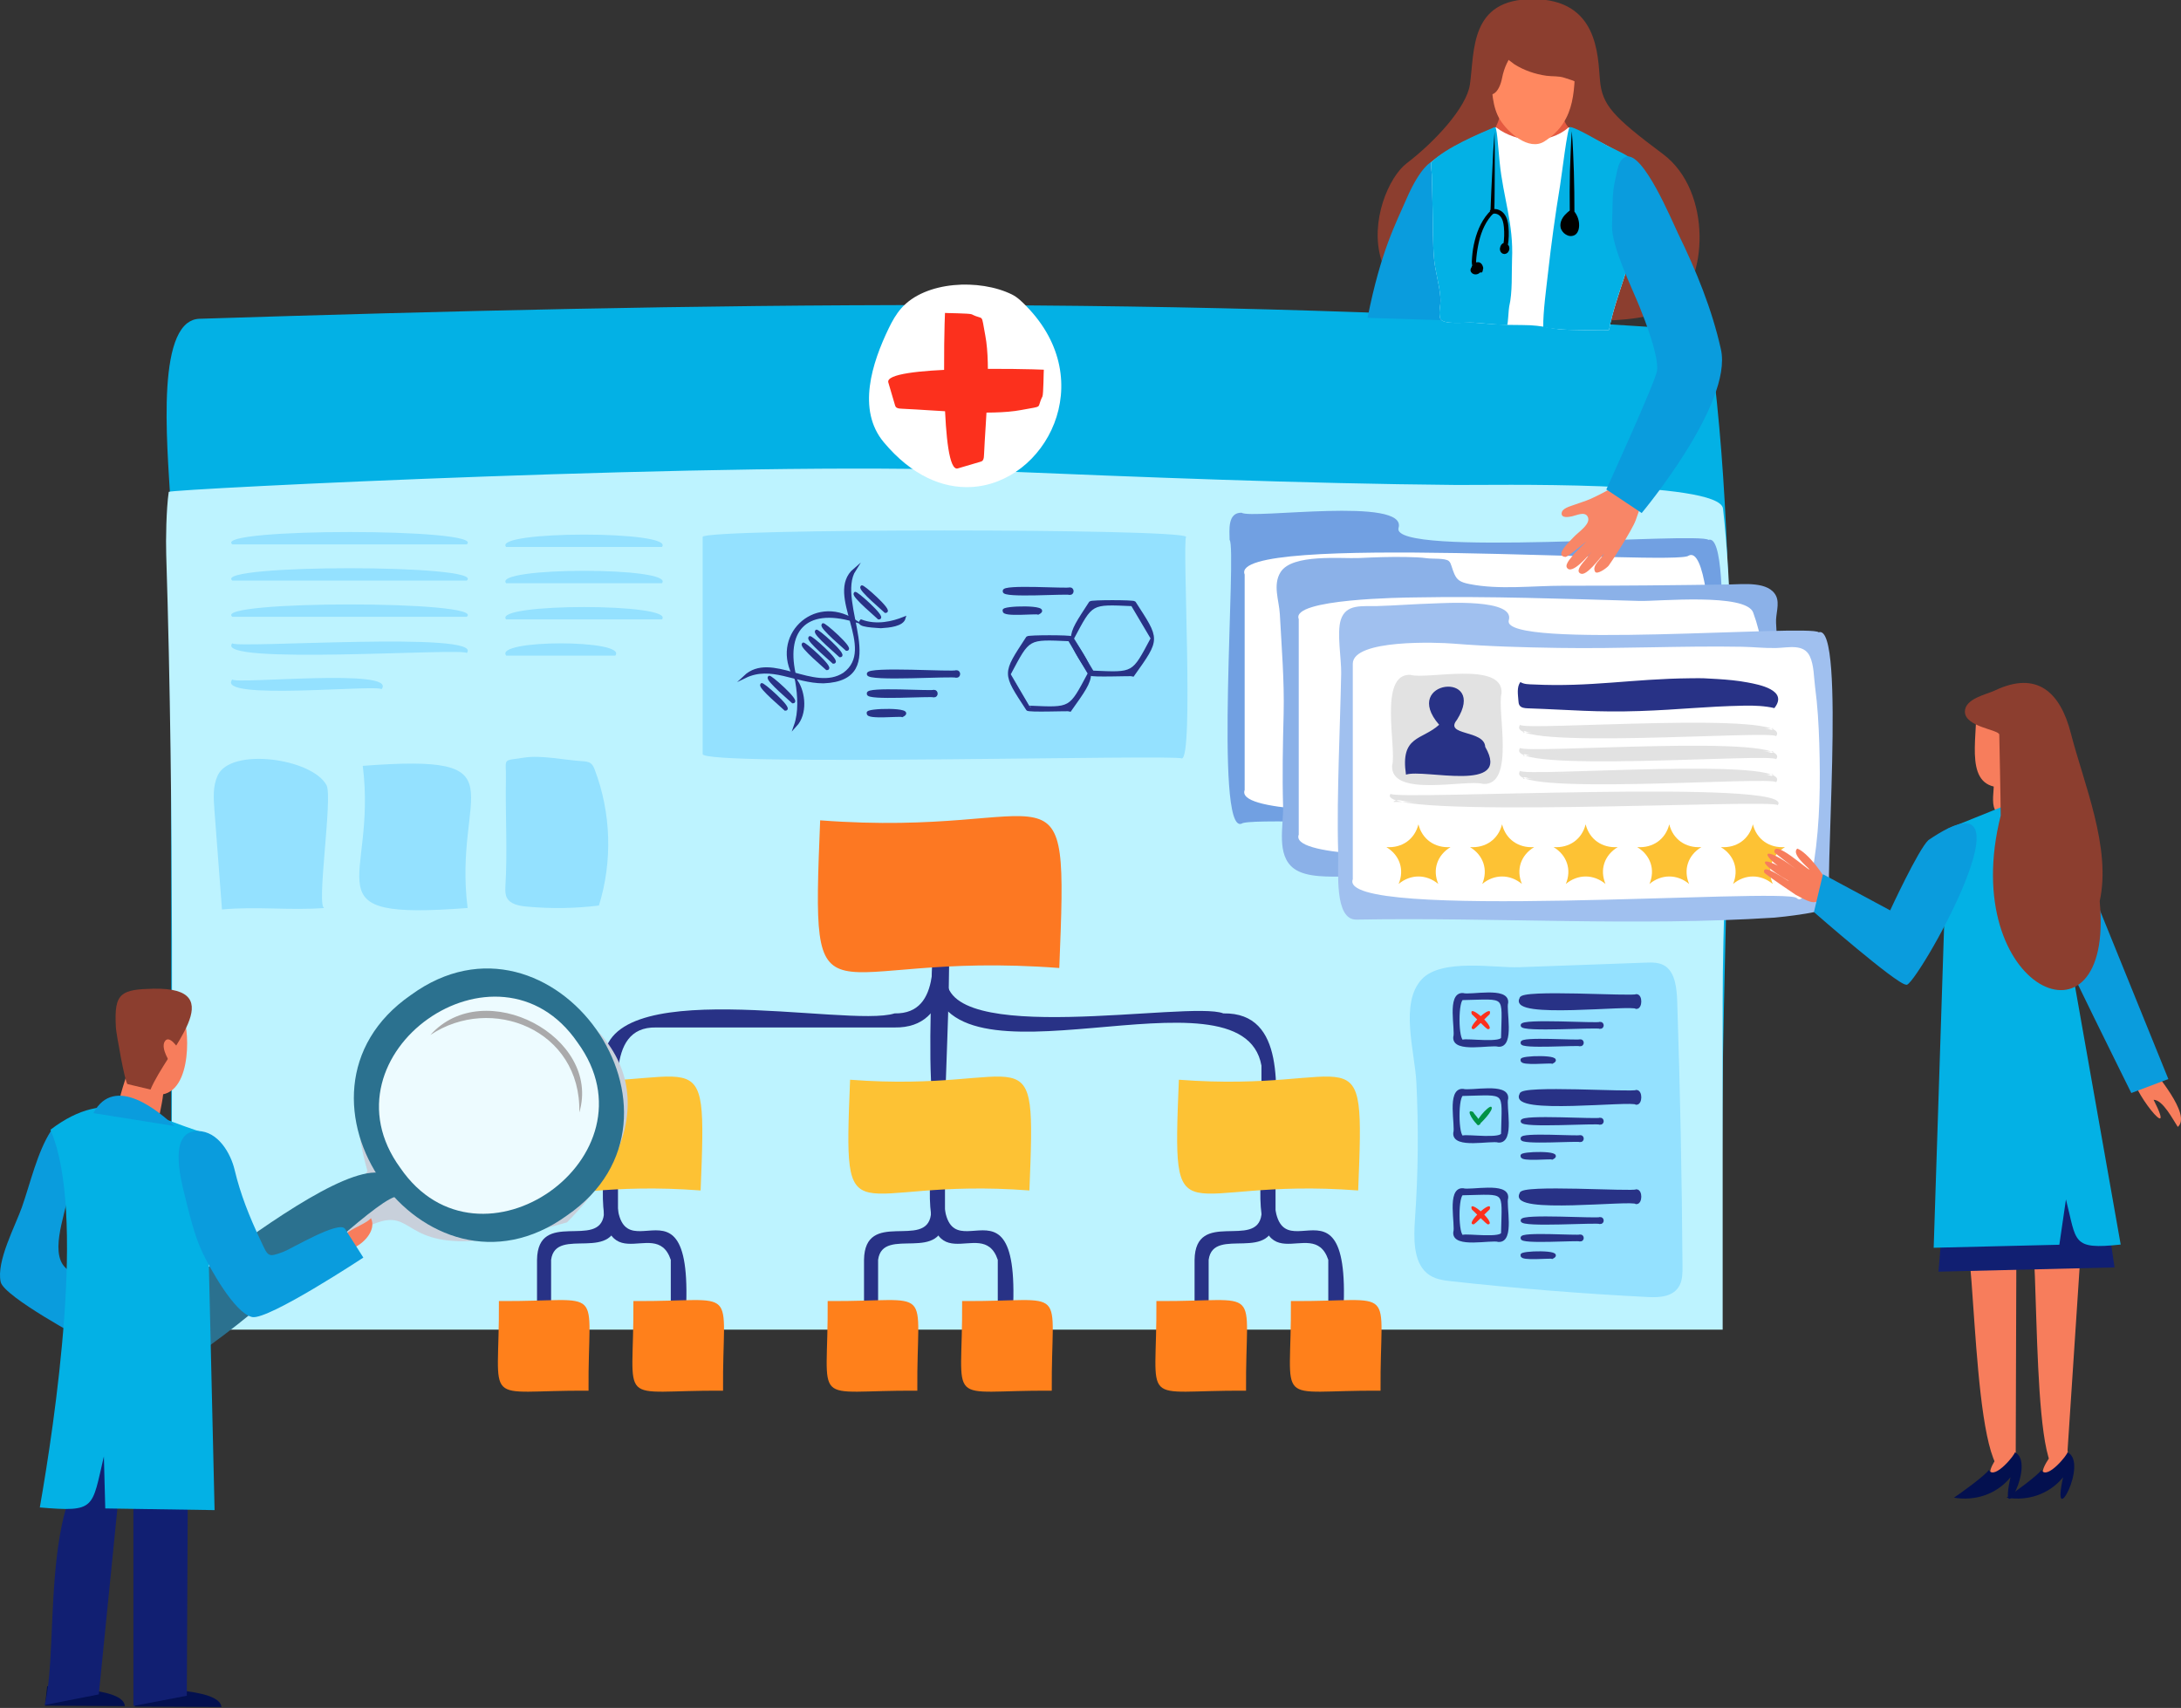 <?xml version="1.0" encoding="utf-8"?>
<!-- Generator: Adobe Illustrator 24.0.1, SVG Export Plug-In . SVG Version: 6.00 Build 0)  -->
<svg version="1.0" id="Layer_1" xmlns="http://www.w3.org/2000/svg" xmlns:xlink="http://www.w3.org/1999/xlink" x="0px" y="0px"
	 viewBox="0 0 441.54 345.8" style="enable-background:new 0 0 441.54 345.8;" xml:space="preserve">
<rect x="0" y="0" width="441.54" height="345.8" fill="#333333" stroke="none"/>
<style type="text/css">
	.st0{fill:#03B1E5;}
	.st1{fill:#BDF3FF;}
	.st2{fill:#FFFFFF;}
	.st3{fill:#FC301D;}
	.st4{fill:#71A0E2;}
	.st5{fill:#8BB1E8;}
	.st6{fill:#A0C0EF;}
	.st7{fill:#E2E2E2;}
	.st8{fill:#283286;}
	.st9{fill:#8C3E2F;}
	.st10{fill:#E45940;}
	.st11{fill:#0A9CDD;}
	.st12{fill:#FF8860;}
	.st13{fill:#F88667;}
	.st14{fill:#94E1FF;}
	.st15{fill:#FD7822;}
	.st16{fill:#FDC234;}
	.st17{fill:#FF801B;}
	.st18{fill:none;stroke:#000000;stroke-width:0.925;stroke-miterlimit:10;}
	.st19{fill:#C8D0DB;}
	.st20{fill:#EDFBFF;}
	.st21{fill:#2B718F;}
	.st22{fill:#AAAAAB;}
	.st23{fill:#F77D5C;}
	.st24{fill:#03104F;}
	.st25{fill:#111F72;}
	.st26{fill:#283286;stroke:#283286;stroke-width:0.566;stroke-miterlimit:10;}
	.st27{fill:#009245;}
</style>
<g>
	<g>
		<g>
			<g>
				<g>
					<g>
						<g>
							<path class="st0" d="M37.91,65.43c-6.82,5.3-3.25,32.21-3.25,39.96c0,18.8,0,37.6,0,56.4c0,4.34,0,71.82,0,71.82
								c0.34,0,313.98,0,313.98,0c0-52.95,4.55-109.51-2.18-161.96c-0.18-1.39-0.49-2.89-1.55-3.82c-1.04-0.92-2.52-1.06-3.9-1.15
								c-99.67-7.08-200.65-5.3-300.59-2.14C39.46,64.56,38.63,64.88,37.91,65.43z"/>
						</g>
						<g>
							<g>
								<path class="st1" d="M34.16,99.59c-0.51,3.54-0.6,9.71-0.51,12.64c1.68,53.88,1.07,103.08,1.07,156.98
									c0,0,314.03,0,314.03,0c0-22.09,0-44.19,0-66.28c0-32.61,3.66-67.72,0.07-99.95c-0.65-5.74-47.43-4.73-53.93-4.79
									c-31.72-0.29-63.42-1.57-95.12-2.88C150.05,93.27,34.24,99.03,34.16,99.59z"/>
							</g>
						</g>
					</g>
				</g>
				<g>
					<path class="st2" d="M196.57,98.61c15.07-0.75,26.13-21.37,11.23-36.6c-0.88-0.9-1.79-1.82-2.94-2.39
						c-6.5-3.2-17.51-2.77-22.4,2.8c-1.06,1.2-1.84,2.6-2.53,4.03c-3.39,7.02-6.49,16.52-1.02,23.08
						C184.58,96.32,190.86,98.89,196.57,98.61z"/>
					<path class="st2" d="M200,74.68c-0.02-2.51-0.16-4.83-0.52-6.7c-0.92-4.84-0.18-3.03-2.75-4.34c-0.43-0.22-5.42-0.24-5.42-0.28
						c-0.06,1.15-0.2,5.98-0.18,11.52c-6.41,0.31-11.74,1.03-11.29,2.56c0.45,1.54,0.91,3.08,1.36,4.62
						c0.05,0.18,0.12,0.37,0.36,0.5c0.29,0.16,0.75,0.19,1.17,0.2c2.39,0.1,5.42,0.33,8.6,0.51c0.3,6.53,1.02,12.02,2.57,11.56
						c1.54-0.45,3.08-0.91,4.62-1.36c0.18-0.05,0.37-0.12,0.5-0.36c0.16-0.29,0.19-0.75,0.2-1.17c0.1-2.34,0.32-5.29,0.5-8.4
						c2.62-0.01,5.04-0.15,6.98-0.52c4.84-0.92,3.03-0.18,4.34-2.75c0.22-0.43,0.24-5.42,0.28-5.42
						C210.18,74.8,205.46,74.66,200,74.68z"/>
					<path class="st3" d="M193.9,94.84c1.54-0.45,3.08-0.91,4.62-1.36c0.18-0.05,0.37-0.12,0.5-0.36c0.16-0.29,0.19-0.75,0.2-1.17
						c0.28-6.51,1.44-17.76,0.26-23.97c-0.92-4.84-0.18-3.03-2.75-4.34c-0.43-0.22-5.42-0.24-5.42-0.28
						C191.15,66.44,190.39,95.87,193.9,94.84z"/>
					<path class="st3" d="M179.84,77.44c0.45,1.54,0.91,3.08,1.36,4.62c0.05,0.18,0.12,0.37,0.36,0.5c0.29,0.16,0.75,0.19,1.17,0.2
						c6.51,0.28,17.76,1.44,23.97,0.26c4.84-0.92,3.03-0.18,4.34-2.75c0.22-0.43,0.24-5.42,0.28-5.42
						C208.24,74.7,178.81,73.94,179.84,77.44z"/>
				</g>
				<g>
					<g>
						<path class="st4" d="M283.12,106.93c2.03-6.47-29.73-1.75-31.77-3.12c-2.87-0.05-2.44,3.53-2.42,5.51
							c1.51,1.44-3.17,59.63,2.41,57.45c2.34-2.15,97.34,4.24,96.94-2.39c-1.59-1.63,3.24-57.01-2.41-55.07
							C344.16,107.63,281.69,112.89,283.12,106.93z"/>
						<path class="st2" d="M341.85,163.76c-2.27-2.21-93.21,4.85-89.87-3.81c0,0,0-43.63,0-43.63c-3.53-8.62,87.84-1.69,89.87-3.82
							C348.12,109.16,347.95,167.04,341.85,163.76z"/>
					</g>
					<g>
						<path class="st5" d="M294.43,116.21c-0.19-0.43-0.37-0.96-0.58-1.62c-0.12-0.37-0.25-0.76-0.55-1.01
							c-0.73-0.61-3.32-0.4-4.38-0.55c-1.37-0.19-2.79-0.22-4.17-0.25c-3.18-0.07-6.37,0.05-9.55,0.2
							c-3.72,0.17-13.56-0.9-15.94,2.84c-1.64,2.59-0.31,5.76-0.16,8.51c0.36,6.69,0.93,13.54,0.77,20.19
							c-0.16,6.25-0.29,12.5-0.11,18.75c0.11,3.96-1.46,9.88,2.2,12.59c2.54,1.88,7.31,1.6,10.26,1.63
							c7.49,0.09,14.97-1.51,22.43-1.31c9.81,0.26,19.63,0.53,29.44,0.62c8.31,0.08,16.66,0.17,24.96-0.43
							c2.7-0.19,8.88,0.11,10.39-2.64c-0.78-0.8-0.34-3.74-0.34-4.71c0.01-3.5,0.14-7.01,0.26-10.51
							c0.29-8.95,0.67-17.92,0.45-26.88c-0.04-1.85-0.14-3.69-0.25-5.54c-0.11-1.71,0.77-3.82,0.01-5.42
							c-1.45-3.01-6.64-2.38-9.34-2.34c-11.26,0.16-22.48,0.28-33.75,0.26c-6.13-0.01-13.02,0.87-19.03-0.35
							C295.6,117.88,294.96,117.4,294.43,116.21z"/>
						<path class="st2" d="M352.8,172.79c-2.27-2.21-93.21,4.85-89.87-3.81c0,0,0-43.63,0-43.63c-1.7-4.15,21.5-4.36,23.33-4.39
							c15.23-0.29,30.46,0.29,45.68,0.71c3.67,0.1,21.52-1.66,22.99,2.35c3.47,9.43,2.8,21.01,2.32,30.93
							C357.2,156.04,355.05,174.99,352.8,172.79z"/>
					</g>
					<g>
						<path class="st6" d="M305.44,125.63c1.42-4.51-13.28-3.5-15.21-3.45c-3.82,0.11-7.64,0.42-11.46,0.53
							c-2.97,0.09-6.27-0.52-7.33,2.79c-0.83,2.59,0.13,7.93,0.08,10.8c-0.11,5.84-0.34,11.68-0.49,17.52
							c-0.16,6.24-0.3,12.49-0.12,18.73c0.11,3.88-0.84,13.72,3.7,13.64c28.25-0.5,56.44,1.41,84.63-0.4
							c0.55-0.04,12.37-1.18,11.36-2.7c-1.59-1.63,3.24-57.01-2.41-55.07C366.49,126.34,304.02,131.6,305.44,125.63z"/>
						<path class="st2" d="M363.74,181.83c-2.27-2.21-93.21,4.85-89.87-3.81c0,0,0-43.56,0-43.63c0-5.03,17.34-4.33,20.35-4.08
							c7.08,0.57,14.19,0.76,21.29,0.87c12.41,0.2,24.88-0.45,37.23-0.23c2.29,0.04,4.57,0.31,6.86,0.25
							c2.49-0.07,5.57-0.9,6.79,1.66c0.86,1.82,0.81,4.24,1.07,6.22c0.51,3.79,0.73,7.62,0.85,11.43
							c0.24,7.91,0.15,15.99-1.04,23.83C367.18,174.87,365.62,183.66,363.74,181.83z"/>
						<g>
							<g>
								<path class="st7" d="M300.26,158.72c-3.36-1-18.79,2.88-18.43-3.73c0.99-3.36-2.87-18.72,3.73-18.35
									c3.36,1,18.79-2.88,18.43,3.73C303,143.73,306.86,159.09,300.26,158.72z"/>
							</g>
							<path class="st8" d="M300.68,151.22c-0.15-3.5-8.41-2.2-5.72-5.48c6.31-10.06-11.47-8.06-3.61,1
								c-3.48,3.18-7.9,2.13-6.71,10.1C288.24,155.59,306.18,160.69,300.68,151.22z"/>
						</g>
						<g>
							<g>
								<path class="st8" d="M359.23,143.35c0,0.01-0.01,0.01-0.01,0.02c-1.85-0.45-4.13-0.54-6.06-0.5
									c-8.19,0.17-13.01,0.81-21.19,1.09c-8.73,0.3-13.99-0.25-22.69-0.55c-0.61-0.02-1.31-0.09-1.65-0.6
									c-0.18-0.27-0.21-0.62-0.23-0.94c-0.08-1.22-0.38-2.75,0.4-3.78c0.73,0.48,1.73,0.45,2.61,0.49
									c11.61,0.57,20.05-1.14,31.67-1.25c2.98-0.03,2.61-0.03,5.58,0.15c2.06,0.13,4.13,0.31,6.17,0.7
									C355.98,138.58,362.12,139.7,359.23,143.35z"/>
							</g>
							<g>
								<g>
									<path class="st7" d="M359.23,148.74c-0.26-1-54.25,2.23-51.14-1.66C308.36,148.08,362.35,144.85,359.23,148.74z"/>
									<path class="st7" d="M359.56,149.07c-0.41-1.35-56.01,3.03-51.8-2.32C308.18,148.1,363.77,143.71,359.56,149.07z
										 M308.43,148.41c0.18-0.63,52.38,1.37,50.48-1C358.72,148.04,306.53,146.04,308.43,148.41z"/>
								</g>
							</g>
							<g>
								<g>
									<path class="st7" d="M359.23,153.4c-0.26-1-54.25,2.23-51.14-1.66C308.36,152.74,362.35,149.51,359.23,153.4z"/>
									<path class="st7" d="M359.56,153.73c-0.41-1.35-56.01,3.03-51.8-2.32C308.18,152.75,363.77,148.37,359.56,153.73z
										 M308.43,153.07c0.18-0.63,52.38,1.37,50.48-1C358.72,152.69,306.53,150.69,308.43,153.07z"/>
								</g>
							</g>
							<g>
								<g>
									<path class="st7" d="M359.23,158.05c-0.26-1-54.25,2.23-51.14-1.66C308.36,157.39,362.35,154.16,359.23,158.05z"/>
									<path class="st7" d="M359.56,158.38c-0.41-1.35-56.01,3.03-51.8-2.32C308.18,157.41,363.77,153.02,359.56,158.38z
										 M308.43,157.72c0.18-0.63,52.38,1.37,50.48-1C358.72,157.34,306.53,155.34,308.43,157.72z"/>
								</g>
							</g>
							<g>
								<g>
									<path class="st7" d="M359.57,162.7c-0.28-1.03-80.87,2.27-77.71-1.66C282.14,162.07,362.73,158.77,359.57,162.7z"/>
									<path class="st7" d="M359.9,163.03c-0.36-1.41-82.74,3.12-78.37-2.32C281.89,162.12,364.27,157.59,359.9,163.03z
										 M282.19,162.37h77.05C361.28,160.53,280.16,160.53,282.19,162.37z"/>
								</g>
							</g>
						</g>
					</g>
				</g>
				<g>
					<g>
						<path class="st9" d="M311.57,64.35c0,0,20.01,2.36,27.03-2.31c7.01-4.67,8.24-23.26-1.95-30.86
							c-10.18-7.6-12.29-9.93-12.74-14.94c-0.45-5.01-0.34-16.37-13.53-16.42c-12.94-0.05-11.82,10.55-12.8,17.29
							c-0.69,4.69-7.14,11.63-12.8,15.95C277.51,38.61,269.34,69.02,311.57,64.35z"/>
						<path class="st10" d="M313.92,12.9l-4.34,0.14l-4.34,0.14c0,0-0.88,11.87-3.1,13.35c0,0-2.36,14.06,8.29,13.72
							c12.89-0.4,7.42-14.22,7.42-14.22C315.54,24.69,313.92,12.9,313.92,12.9z"/>
						<path class="st11" d="M276.86,64.35c2.68-13.49,5.69-19.03,7.89-24.1c2.87-6.63,5.09-7.5,5.09-7.5
							c2.56-0.23,1.68,20.35,2.17,32.09L276.86,64.35z"/>
						<path class="st2" d="M325.75,66.79c-0.04,0.21-6.96,0-7.4,0c-4.6,0-5.31-0.98-10.2-0.98c-4.09,0-5.73-0.15-9.78-0.49
							c-1.64-0.14-6.52,0.58-6.84-0.98c-0.32-1.52,0.2-2.41,0.08-4.06c-0.19-2.72-1.04-5.24-1.28-7.87
							c-0.29-3.22-0.21-6.53-0.29-9.76c-0.06-2.4-0.11-4.81-0.16-7.21c-0.01-0.3-0.3-2.49-0.04-2.69
							c5.01-4.04,13.05-6.95,13.05-6.95c4.22,3.2,10.64,3.49,14.68,0c0,0,7.96,3.27,13.19,6.95c0,0,1.05,4.87,0.53,12.54
							C330.78,52.71,327.12,59.52,325.75,66.79z"/>
						<path class="st0" d="M305.53,62.09c-0.11,0.46-0.23,3.31-0.39,3.71c-1.01,0-3.05-0.16-6.78-0.47
							c-1.64-0.14-6.52,0.58-6.84-0.98c-0.32-1.52,0.2-2.41,0.08-4.06c-0.19-2.72-1.04-5.24-1.28-7.87
							c-0.29-3.22-0.21-6.53-0.29-9.76c-0.06-2.4-0.11-4.81-0.16-7.21c-0.01-0.3-0.28-2.47-0.04-2.69
							c3.12-2.97,9.21-5.51,12.76-7.03c0.47-0.2,0.62,3.21,1.01,7.1c0.72,7.23,2.85,12.45,2.51,19.71
							C306,55.32,306.23,59.14,305.53,62.09z"/>
						<path class="st0" d="M325.75,66.79c-0.04,0.21-6.96,0-7.4,0c-2.33,0-5.35-0.4-5.92-0.56c-0.06-2.98,0.62-7.9,0.95-10.86
							c0.66-5.93,1.47-11.84,2.44-17.72c0.38-2.3,1.5-11.93,2-11.93c1.13,0,6.14,3.01,7.61,3.8c0.9,0.48,5.11,2.24,5.32,3.24
							c0.03,0.13,1.05,4.97,0.53,12.54C330.78,52.71,327.12,59.52,325.75,66.79z"/>
						<path class="st12" d="M301.94,14.99c-0.01-1.52,0.02-3-0.04-4.31c2.88-1.59,5.78-3.45,8.51-4.29V6.38
							c0.01,0,0.02,0.01,0.03,0.01c0.01,0,0.02-0.01,0.03-0.01V6.4c2.72,0.84,5.63,2.7,8.51,4.29c-0.32,7.03,0.39,13.63-6.3,17.93
							c-3.17,2.04-7.44-1.85-8.99-4.36C302.14,21.77,301.96,18.27,301.94,14.99z"/>
						<g>
							<path class="st9" d="M301.92,8.47c-0.53,0.62,4.33,4.34,4.7,4.57c1.96,1.22,4.17,1.98,6.46,2.3
								c1.25,0.17,2.46,0.01,3.64,0.41c1.92,0.64,4.43,1.14,2.96,3.3c-0.41,0.6,2.66-0.51,2.66-0.51s1.27-11.77-6.53-14.45
								C308.01,1.42,301.93,8.46,301.92,8.47z"/>
							<path class="st9" d="M305.53,4.43c0.1,0.56,0.17,1.13,0.16,1.68c-0.02,1.2,1.71,2.05,1.76,3.25
								c-0.24,0.26-0.48,0.54-0.71,0.84c-1.4,1.75-2.22,3.42-2.65,5.61c-0.21,1.08-0.76,2.8-1.89,3.25
								c-1.67,0.67-1.99-0.89-2.66-1.98c-1.09-1.8-1.3-1.77-1.03-3.81C299.02,9.39,300.78,4.27,305.53,4.43z"/>
						</g>
					</g>
					<path class="st13" d="M324.74,112.1c-0.41,0.95-2.57,2.39-1.81,3.67c0.38,0.64,2.33-0.72,2.76-1.27
						c0.61-0.78,4.79-7.29,5.45-9.16c0.52-1.47,1-2.9,1.58-4.25c-1.52-0.9-2.92-2.07-4.19-3.36c-2.14,0.98-4.41,2.35-6.52,3.28
						c-1.13,0.49-2.37,0.84-3.52,1.27c-0.73,0.27-2.27,0.66-2.34,1.63c-0.07,1.07,1.48,0.75,2.09,0.63
						c0.89-0.18,2.51-1.02,3.14-0.01c0.91,1.47-1.85,3.18-2.77,4.19c-0.86,0.93-4.01,3.81-1.71,4.04c0.48,0.05,3.76-2.76,4.27-3.14
						c-0.1,0.13-2.2,2.16-2.31,2.3c-0.54,0.73-2.11,2.25-1.64,3.01c1,1.61,4.46-2.63,4.99-3.2c0.01-0.01-1.32,1.68-1.31,1.67
						c-1.12,1.27-1.82,2.34-0.88,2.74C321.21,116.65,323.7,113.17,324.74,112.1z"/>
					<path class="st11" d="M325.2,99.1l7.16,4.77c0,0,18.49-22.1,16.04-33.13c-1.81-8.14-5.02-15.97-8.67-23.45
						c-1.24-2.54-7.04-16.6-10.52-15.56c-1.06,0.32-1.52,1.55-1.77,2.63c-0.89,3.89-0.95,4.5-1.01,8.49
						c-0.03,1.79-0.05,1.13-0.08,2.91c-0.06,4.24,3.97,12.35,5.6,16.41c1.08,2.68,3.88,9.86,3.52,12.87
						C335.23,77.09,325.2,99.1,325.2,99.1z"/>
				</g>
				<g>
					<g>
						<g>
							<path class="st14" d="M94.49,110.22H47.03C42.77,106.88,98.74,106.88,94.49,110.22z"/>
						</g>
					</g>
					<g>
						<g>
							<path class="st14" d="M94.49,117.55H47.03C42.77,114.21,98.74,114.21,94.49,117.55z"/>
						</g>
					</g>
					<g>
						<g>
							<path class="st14" d="M94.49,124.88H47.03C42.77,121.55,98.74,121.54,94.49,124.88z"/>
						</g>
					</g>
					<g>
						<g>
							<path class="st14" d="M94.49,132.22c-0.45-1.12-51.41,2.54-47.46-1.98C47.48,131.36,98.44,127.7,94.49,132.22z"/>
						</g>
					</g>
					<g>
						<g>
							<path class="st14" d="M77.23,139.55c-0.65-1.03-33.77,2.39-30.2-1.98C47.68,138.6,80.81,135.18,77.23,139.55z"/>
						</g>
					</g>
					<g>
						<g>
							<path class="st14" d="M134.01,110.74h-31.55C99.63,107.41,136.83,107.4,134.01,110.74z"/>
						</g>
					</g>
					<g>
						<g>
							<path class="st14" d="M134.01,118.08h-31.55C99.63,114.74,136.83,114.73,134.01,118.08z"/>
						</g>
					</g>
					<g>
						<g>
							<path class="st14" d="M134.01,125.41h-31.55C99.63,122.07,136.83,122.07,134.01,125.41z"/>
						</g>
					</g>
					<g>
						<g>
							<path class="st14" d="M124.57,132.74h-22.09C99.88,129.43,127.16,129.43,124.57,132.74z"/>
						</g>
					</g>
					<g>
						<g>
							<path class="st14" d="M94.67,183.84c-32.78,2.5-18.23-5.01-21.23-28.78C106.21,152.56,91.67,160.06,94.67,183.84z"/>
						</g>
					</g>
					<g>
						<g>
							<path class="st14" d="M65.69,183.84c-6.97,0.53-13.79-0.36-20.75,0.3c-0.51-6.71-1.02-13.43-1.53-20.14
								c-0.18-2.35-0.34-4.81,0.65-6.97c2.64-5.8,19.16-3.49,22.05,1.96C67.41,161.44,63.94,183.97,65.69,183.84z"/>
						</g>
					</g>
					<path class="st14" d="M102.31,179.64c-0.02,0.73-0.03,1.5,0.32,2.15c0.69,1.28,2.44,1.62,3.96,1.76
						c4.87,0.46,9.8,0.39,14.66-0.21c2.78-8.95,2.48-18.71-0.84-27.49c-0.18-0.48-0.39-0.97-0.81-1.29
						c-0.48-0.36-1.13-0.41-1.75-0.45c-3.63-0.22-8.23-1.27-11.8-0.71c-4.55,0.71-3.54-0.05-3.63,4.32
						C102.29,165.02,102.76,172.29,102.31,179.64z"/>
				</g>
				<g>
					<g>
						<g>
							<path class="st8" d="M125.11,229.81h-2.85v-14.06c-1.39-19.27,49.41-7.52,58.84-10.57c9.87,0.2,7.52-12.96,7.72-19.22
								c0,0,2.85,0,2.85,0c0.29,8.2,1.29,22.25-10.57,22.07c0,0-48.27,0-48.27,0C122.13,207.79,125.65,223.38,125.11,229.81z"/>
						</g>
						<g>
							<path class="st8" d="M258.23,229.81h-2.85v-14.06c-3.93-21.75-65.18,7.54-66.56-18.29c0,0,0-11.5,0-11.5h2.85v11.5
								c-1.59,14.9,49.19,5.02,55.99,7.72C260.55,204.95,258.2,221.39,258.23,229.81z"/>
						</g>
						<g>
							<path class="st8" d="M111.57,268.9h-2.85v-13.82c0.15-10.38,12.6-2.03,13.54-9.14c0,0,0-9.31,0-9.31h2.85v9.31
								c-0.15,10.39-12.6,2.02-13.54,9.14C111.57,255.08,111.57,268.9,111.57,268.9z"/>
						</g>
						<g>
							<path class="st8" d="M138.65,268.9h-2.85v-13.82c-3.22-9.65-15.54,7.08-13.54-18.45c0,0,2.85,0,2.85,0
								C122.4,264.93,141.65,230.89,138.65,268.9z"/>
						</g>
						<g>
							<path class="st8" d="M177.77,268.9h-2.85v-13.82c0.15-10.38,12.6-2.03,13.54-9.14c0,0,0-9.31,0-9.31h2.85v9.31
								c-0.15,10.39-12.6,2.02-13.54,9.14C177.77,255.08,177.77,268.9,177.77,268.9z"/>
						</g>
						<g>
							<path class="st8" d="M204.85,268.9H202v-13.82c-3.22-9.65-15.54,7.08-13.54-18.45c0,0,2.85,0,2.85,0
								C188.61,264.93,207.85,230.89,204.85,268.9z"/>
						</g>
						<g>
							<path class="st8" d="M244.69,268.9h-2.85v-13.82c0.15-10.39,12.6-2.03,13.54-9.14c0,0,0-9.31,0-9.31h2.85v9.31
								c-0.15,10.39-12.6,2.02-13.54,9.14C244.69,255.08,244.69,268.9,244.69,268.9z"/>
						</g>
						<g>
							<path class="st8" d="M271.76,268.9h-2.85v-13.82c-3.22-9.65-15.54,7.08-13.54-18.45c0,0,2.85,0,2.85,0
								C255.52,264.93,274.77,230.89,271.76,268.9z"/>
						</g>
						<g>
							<path class="st8" d="M191.67,228.09c-6.42,5.02-1.29-50.21-2.85-50.66C195.24,172.41,190.11,227.64,191.67,228.09z"/>
						</g>
					</g>
					<path class="st15" d="M214.45,195.99c-49.01-3.75-50.23,15.17-48.41-29.9C215.05,169.83,216.27,150.92,214.45,195.99z"/>
					<g>
						<path class="st16" d="M141.84,241.03c-36.76-2.81-37.67,11.38-36.3-22.42C142.29,221.42,143.2,207.23,141.84,241.03z"/>
						<path class="st16" d="M208.4,241.03c-36.76-2.81-37.67,11.38-36.3-22.42C208.85,221.42,209.76,207.23,208.4,241.03z"/>
						<path class="st16" d="M274.96,241.03c-36.76-2.81-37.67,11.38-36.3-22.42C275.41,221.42,276.32,207.23,274.96,241.03z"/>
					</g>
					<g>
						<g>
							<path class="st17" d="M119.15,281.57c-22.11-0.16-17.98,3.92-18.15-18.15C123.11,263.58,118.97,259.49,119.15,281.57z"/>
							<path class="st17" d="M146.38,281.57c-22.11-0.16-17.98,3.92-18.15-18.15C150.33,263.58,146.2,259.49,146.38,281.57z"/>
						</g>
						<g>
							<path class="st17" d="M185.71,281.57c-22.11-0.16-17.98,3.92-18.15-18.15C189.66,263.58,185.53,259.49,185.71,281.57z"/>
							<path class="st17" d="M212.93,281.57c-22.11-0.16-17.98,3.92-18.15-18.15C216.89,263.58,212.76,259.49,212.93,281.57z"/>
						</g>
						<g>
							<path class="st17" d="M252.26,281.57c-22.11-0.16-17.98,3.92-18.15-18.15C256.22,263.58,252.09,259.49,252.26,281.57z"/>
							<path class="st17" d="M279.49,281.57c-22.11-0.16-17.98,3.92-18.15-18.15C283.45,263.58,279.32,259.49,279.49,281.57z"/>
						</g>
					</g>
				</g>
			</g>
			<g>
				<g>
					<path class="st16" d="M287.16,166.9c0.75,3.03,3.32,4.84,6.5,4.61c-2.72,1.64-3.69,4.58-2.48,7.46c-2.44-2.02-5.6-2.01-8.03,0
						c1.21-2.89,0.23-5.82-2.48-7.46C283.85,171.74,286.4,169.92,287.16,166.9z"/>
				</g>
				<g>
					<path class="st16" d="M304.09,166.9c0.75,3.03,3.32,4.84,6.5,4.61c-2.72,1.64-3.69,4.58-2.48,7.46c-2.44-2.02-5.6-2.01-8.03,0
						c1.21-2.89,0.23-5.82-2.48-7.46C300.77,171.74,303.33,169.92,304.09,166.9z"/>
				</g>
				<g>
					<path class="st16" d="M321.01,166.9c0.76,3.03,3.32,4.84,6.5,4.61c-2.72,1.64-3.69,4.58-2.48,7.46c-2.44-2.02-5.6-2.01-8.03,0
						c1.21-2.89,0.23-5.82-2.48-7.46C317.7,171.74,320.26,169.92,321.01,166.9z"/>
				</g>
				<g>
					<path class="st16" d="M337.94,166.9c0.75,3.03,3.32,4.84,6.5,4.61c-2.72,1.64-3.69,4.58-2.48,7.46c-2.44-2.02-5.6-2.01-8.03,0
						c1.21-2.89,0.23-5.82-2.48-7.46C334.63,171.74,337.19,169.92,337.94,166.9z"/>
				</g>
				<g>
					<path class="st16" d="M354.87,166.9c0.75,3.03,3.32,4.84,6.5,4.61c-2.72,1.64-3.69,4.58-2.48,7.46c-2.44-2.02-5.6-2.01-8.03,0
						c1.21-2.89,0.23-5.82-2.48-7.46C351.55,171.74,354.11,169.92,354.87,166.9z"/>
				</g>
			</g>
			<g>
				<path d="M318.21,26.57c0.01,4.09,0.14,12.34,0.08,16.43c0.65,0.76,1.01,1.76,0.99,2.75c-0.01,0.48-0.12,0.98-0.45,1.33
					c-0.87,0.9-2.56-0.1-2.65-1.35c-0.08-1.25,0.84-2.34,1.81-3.12c0.19,0.35,0.39,0.71,0.58,1.06"/>
				<path d="M318.21,26.57c0.23,2.74,0.32,5.48,0.42,8.22c0.07,2.74,0.12,5.48,0.11,8.22l-0.11-0.3c0.71,0.84,1.1,1.92,1.06,3.01
					c-0.02,0.54-0.13,1.16-0.59,1.64c-0.48,0.49-1.26,0.53-1.77,0.29c-0.54-0.22-0.97-0.63-1.23-1.14
					c-0.27-0.53-0.24-1.14-0.09-1.64c0.33-1.04,1.13-1.75,1.91-2.34l0.09-0.07l0.04,0.09l0.5,1.1l-0.66-1.02l0.13,0.03
					c-0.72,0.65-1.35,1.44-1.55,2.33c-0.1,0.44-0.08,0.89,0.13,1.23c0.21,0.36,0.57,0.64,0.95,0.76c0.39,0.13,0.75,0.05,0.96-0.19
					c0.23-0.25,0.32-0.67,0.31-1.1c-0.01-0.88-0.34-1.76-0.91-2.42l-0.11-0.12l0-0.18c-0.04-2.74-0.02-5.47,0.03-8.21
					C317.94,32.04,318.01,29.3,318.21,26.57z"/>
			</g>
			<g>
				<g>
					<path d="M302.57,26.69c0.04,2.7,0.06,5.39,0.04,8.09c-0.03,2.69-0.01,5.39-0.09,8.08l0,0.16l-0.12,0.12
						c-1.55,1.51-2.46,3.59-2.97,5.72c-0.25,1.07-0.43,2.16-0.54,3.27c-0.05,0.56-0.11,1.1,0.01,1.52c0.09,0.39,0.48,0.71,0.75,0.66
						l-0.34,0.28c0.11-0.27,0.01-0.64-0.12-0.68c0-0.01-0.05-0.02-0.14,0.05c-0.03,0.03-0.05,0.07-0.05,0.07
						c0.01,0-0.01-0.06-0.02-0.06l-0.05-0.05c0.14,0.13,0.48,0.11,0.61-0.04l-0.11,0.35c-0.01-0.18-0.26-0.38-0.44-0.36l0.27-0.13
						c-0.3,0.32-0.6,0.54-0.77,0.79c-0.04,0.06-0.07,0.11-0.08,0.14c0,0.04-0.01-0.04-0.01,0c0.03,0.06,0.14,0.14,0.23,0.16
						c0.21,0.06,0.51-0.08,0.59-0.28c0.1-0.17-0.02-0.48-0.23-0.61c-0.1-0.07-0.22-0.08-0.31-0.05c-0.1,0.03-0.2,0.13-0.23,0.21
						c-0.02,0.07-0.01,0.11,0.08,0.18c0.09,0.06,0.26,0.09,0.38,0.07c0.13-0.03,0.17-0.06,0.18-0.13c0-0.04,0-0.04,0-0.03
						c-0.03,0.01-0.05-0.03-0.11-0.01c-0.11,0.03-0.12,0.07-0.11,0.12c0.02,0.02-0.02,0-0.02,0.01c0.02-0.01,0.01-0.02,0.02,0.03
						l0.24,0.08c-0.05,0.01-0.11,0.12-0.08,0.18l-0.22-0.09c0.1-0.02,0.18-0.18,0.14-0.28l0.26-0.15c0.1,0.16,0.03,0.25,0.01,0.31
						c-0.03,0.07-0.06,0.12-0.09,0.17l-0.18,0.28c0,0-0.01,0.03,0,0c-0.01-0.03,0.02-0.02-0.04-0.09c-0.09-0.05-0.06-0.02-0.08-0.03
						c-0.03,0.01,0.03-0.01,0.04-0.01c0.04-0.02,0.07-0.04,0.1-0.08c0.06-0.06,0.1-0.15,0.11-0.23l0.21,0.01
						c-0.05,0.19-0.15,0.24-0.23,0.32c-0.08,0.07-0.19,0.15-0.23,0.21c-0.01,0.01,0.01-0.01-0.01-0.06
						c-0.05-0.04-0.02-0.01-0.03-0.02c0.02,0,0.04,0,0.06-0.01c0.04-0.01,0.08-0.03,0.12-0.06c0.07-0.06,0.12-0.14,0.12-0.24
						l0.03,0.05c-0.14-0.09-0.4-0.01-0.42,0.18c-0.03,0.18,0.31,0.32,0.41,0.12c-0.07,0.22-0.46,0.13-0.46-0.12
						c0.02-0.24,0.31-0.37,0.53-0.27l0.03,0.01l0,0.03c0.01,0.13-0.05,0.26-0.14,0.35c-0.05,0.04-0.11,0.08-0.17,0.1
						c-0.03,0.01-0.07,0.02-0.1,0.02c-0.03-0.01-0.03,0.02-0.1-0.04c-0.05-0.06,0-0.12,0-0.13c0.09-0.12,0.17-0.17,0.24-0.26
						c0.07-0.07,0.16-0.17,0.15-0.2l0.21,0.01c0,0.14-0.05,0.28-0.14,0.39c-0.04,0.05-0.1,0.1-0.16,0.14
						c-0.04,0.02-0.04,0.03-0.12,0.05c-0.03-0.01-0.02,0.03-0.12-0.03c-0.07-0.08-0.04-0.09-0.05-0.13
						c0.01-0.06,0.02-0.06,0.03-0.08l0.17-0.3c0.06-0.07,0.07-0.25,0.09-0.15l0.26-0.15c0.11,0.27-0.02,0.59-0.3,0.71l-0.15,0.07
						l-0.07-0.15c-0.12-0.25-0.02-0.55,0.25-0.67l0.16-0.07l0.08,0.15c0.12,0.23-0.02,0.44-0.17,0.51c-0.18,0.11-0.45,0-0.52-0.15
						c-0.09-0.15-0.1-0.33-0.02-0.49c0.08-0.15,0.22-0.24,0.36-0.28c0.13-0.05,0.3-0.02,0.46,0.03c0.18,0.08,0.27,0.29,0.26,0.45
						c0,0.16-0.06,0.33-0.19,0.44c-0.11,0.11-0.25,0.16-0.38,0.19c-0.25,0.04-0.49,0.02-0.74-0.11c-0.25-0.11-0.45-0.49-0.34-0.8
						c0.09-0.29,0.3-0.48,0.56-0.59c0.28-0.11,0.58-0.06,0.81,0.07c0.45,0.25,0.75,0.82,0.53,1.38c-0.23,0.52-0.77,0.79-1.32,0.71
						c-0.28-0.05-0.54-0.19-0.71-0.46c-0.1-0.12-0.15-0.41-0.1-0.56c0.04-0.16,0.11-0.28,0.17-0.38c0.26-0.39,0.59-0.65,0.81-0.9
						l0.11-0.12l0.16-0.01c0.62-0.02,1.16,0.4,1.28,1.01l0.04,0.2l-0.15,0.15c-0.45,0.45-1.15,0.51-1.68,0.13l-0.01-0.01l-0.04-0.04
						c-0.17-0.16-0.24-0.47-0.18-0.68c0.05-0.22,0.16-0.37,0.29-0.5c0.23-0.24,0.69-0.4,1.09-0.19c0.34,0.17,0.53,0.51,0.59,0.81
						c0.07,0.3,0.05,0.6-0.05,0.9l-0.09,0.25l-0.26,0.03c-0.9,0.09-1.52-0.59-1.71-1.25c-0.2-0.68-0.11-1.29-0.07-1.85
						c0.09-1.15,0.27-2.29,0.56-3.41c0.57-2.22,1.56-4.44,3.29-6.09l-0.13,0.28c0.08-2.69,0.24-5.38,0.36-8.08
						C302.2,32.07,302.37,29.38,302.57,26.69z"/>
				</g>
				<path class="st18" d="M301.84,42.99c0.73-0.45,1.74-0.11,2.28,0.55c0.54,0.66,0.72,1.54,0.8,2.39c0.12,1.24,0.08,2.5-0.12,3.73
					c-0.21-0.17-0.49,0.09-0.59,0.34c-0.08,0.19-0.12,0.41-0.07,0.61s0.24,0.37,0.45,0.36c0.13-0.01,0.24-0.08,0.33-0.17
					c0.24-0.25,0.28-0.71,0.02-0.93s-0.78,0-0.74,0.34c0.04,0.26,0.4,0.41,0.61,0.24s0.14-0.55-0.1-0.64
					c-0.12,0.09-0.18,0.26-0.14,0.4"/>
			</g>
			<g>
				<path class="st19" d="M27.8,283.41c80.43-65.1,30.7-19.57,86.99-35.92c47.37-47.96-58.73-75.14-40.41-10.43
					C72.31,243.31-0.72,273.41,27.8,283.41z M86.31,207.22c23.05-16.81,48.91,19.77,25.39,35.9
					C88.65,259.93,62.78,223.35,86.31,207.22z"/>
				<g>
					<path class="st20" d="M98.66,199.89c-30.74-0.17-30.31,48.1,0.43,47.37C129.82,247.44,129.39,199.17,98.66,199.89z"/>
					<g>
						<path class="st21" d="M114.77,246.1c29.27-20.06-2.91-65.55-31.57-44.65C53.97,221.63,85.99,266.93,114.77,246.1z
							 M116.93,211.08c16.82,23.05-19.77,48.91-35.89,25.38C64.23,213.42,100.81,187.55,116.93,211.08z"/>
						<path class="st21" d="M20.34,271.49c0.17,30.69,53.54-29.66,60.29-29.27C79.51,222.07,25.93,271.62,20.34,271.49z"/>
					</g>
					<g>
						<path class="st22" d="M87.13,209.55c12.3-8.25,30.55-1.1,30.15,15.69C121.83,209.91,97.99,197.38,87.13,209.55z"/>
					</g>
				</g>
				<path class="st23" d="M71.29,252.76c2.1-0.74,5.01-3.56,3.82-6.12C73.36,248.59,66.46,249.74,71.29,252.76z"/>
				<g>
					<path class="st24" d="M27.29,345.52l17.55,0.09c-0.42-4.07-15.91-3.47-17.24-4.08C27.6,341.54,27.29,345.52,27.29,345.52z"/>
					<path class="st24" d="M9.12,345.35l16.16,0.09c-0.23-3.98-14.46-3.49-15.73-4.05C9.55,341.39,9.12,345.35,9.12,345.35z"/>
					<path class="st11" d="M10.32,228.97c1.19,0.36,2.2,1.18,2.75,2.32c0.52,1.09,0.66,2.32,0.78,3.52
						c0.17,1.61,0.34,3.23,0.29,4.84c-0.13,4.3-3.97,12.41-1.47,16.32c1.31,2.05,5.77,3.76,7.85,5.09l-3.29,10.28
						c0,0-16.43-8.79-17.09-11.78c-0.93-4.18,2.98-11.37,4.31-15.19C6.16,239.51,7.55,233.26,10.32,228.97z"/>
					<polygon class="st25" points="27.01,345.4 37.82,343.33 38.01,303.82 27.01,303.82 					"/>
					<path class="st25" d="M9.04,345.21L20,343.06l5.16-51.54C6.9,295.89,12.38,332.26,9.04,345.21z"/>
					<path class="st0" d="M8.06,305.21c11.41,0.97,10.48,0.2,12.97-10.32c0,0,0.2,7.27,0.28,10.52l22.13,0.34l-1.78-76.27
						c-11.85-3.6-19.73-9.71-31.45-0.74C17.5,245.39,11.09,287.89,8.06,305.21z"/>
					<path class="st11" d="M69.86,248.81c0.03,0.04,3.7,5.81,3.7,5.81s-19.27,12.71-22.5,12.04c-3.57-0.74-8.68-10.12-10.06-13.03
						c-1.67-3.51-2.67-7.89-3.63-11.72c-0.9-3.62-3.23-12.98,2.7-12.91c4.11,0.05,6.65,4.56,7.43,7.86
						c1.18,4.97,2.99,9.47,5.19,14.14c1.63,3.46,1.44,3.65,4.69,2.45C58.86,252.91,68.7,246.99,69.86,248.81z"/>
					<path class="st23" d="M32.24,225.99c1.6-7.82,1.61-7.89-6.14-9.89C23.38,225.36,22.13,224.97,32.24,225.99z"/>
					<path class="st11" d="M35.34,227.99c-2.91-2.74-12.13-10.7-16.43-2.62C18.92,225.37,35.34,227.99,35.34,227.99z"/>
					<path class="st23" d="M37.58,207.57c0.99,5.21,0.11,18.59-10.13,12.54c-0.9-1.02-1.74-13.79-1.74-13.79L37.58,207.57z"/>
					<path class="st9" d="M24.8,201.38c1.14-0.92,3.08-1.13,6.22-1.2c16.17-0.34,2.75,12.5-0.55,20.42c0,0-4.64-1.11-4.65-1.11
						c-0.5-0.12-2.3-10.36-2.35-11.35C23.25,204.41,23.49,202.44,24.8,201.38z"/>
					<path class="st23" d="M36.15,212.37c0,0-1.87-3.01-2.79-1.52c-0.92,1.48,1.24,4.53,1.24,4.53L36.15,212.37z"/>
				</g>
			</g>
			<g>
				<path class="st23" d="M431.74,217.19c-0.74,3.04,9.3,15.38,4.25,5.48c1.91,0.02,3.95,4.08,4.9,5.49
					c2.9-2.51-4.73-10.96-5.93-12.97C434.96,215.19,431.74,217.19,431.74,217.19z"/>
				<path class="st23" d="M363.51,181.15c3.83,2.06,4.66,2.53,6.46-1.86c-0.29-1.93-4.21-6.84-6.12-7.48
					c-1.29,1.13,2.22,3.81,2.48,4.24c-0.29,0.2-7.27-6.31-7.11-3.5c0.17,0.27,4.45,3.47,4.45,3.47c-7.46-5.67-7.9-2.82-0.64,1.25
					c-6.22-4.54-8.56-3.27-0.9,1.08c-0.14,0.18-5.54-3.92-4.96-1.67C357.37,177.02,363.51,181.15,363.51,181.15z"/>
				<path class="st23" d="M407.7,164.71c-6.19,1.55-3.57-4.33-4.08-7.92C409.81,155.25,407.19,161.13,407.7,164.71z"/>
				<path class="st23" d="M408.07,297.6c-8.82,8.22-7.94-45.93-10.3-46.97c0,0,10.45,0,10.45,0L408.07,297.6z"/>
				<path class="st23" d="M418.35,297.06c-7.52,9.05-5.29-47.18-7.34-47.2c0,0,10.45,0,10.45,0L418.35,297.06z"/>
				<path class="st23" d="M400.06,145.81c-0.31,7.28-1.97,16.14,9.31,12.94C407.94,149.24,413.8,143.39,400.06,145.81z"/>
				<polygon class="st25" points="425.44,238.88 428.09,256.61 392.44,257.47 393.79,241.33 				"/>
				<path class="st0" d="M413.32,160.13l-19.1,7.7l-2.75,84.8l25.44-0.61l1.34-9.18c2.2,8.63,1.09,10.22,11.08,9.14
					c0,0-10.17-57.51-10.17-57.51l5-27.84L413.32,160.13z"/>
				<path class="st11" d="M416.4,190.24c0,0.67,15.08,31.06,15.08,31.06l7.5-2.83l-20.25-49.95L416.4,190.24z"/>
				<path class="st9" d="M404.75,148.74c-0.02-1.02-6.94-1.52-6.96-4.65c-0.01-2.64,4.36-3.48,6.07-4.29
					c8.55-4.07,13.25,0.38,15.37,8.62c2.64,10.3,8.24,23.22,5.85,34.05c3.07,32.17-28.93,18.04-20.04-17.35
					C405.03,161.91,404.75,148.79,404.75,148.74z"/>
				<path class="st11" d="M367.23,184.67c0,0,16.83,14.73,18.68,14.7c1.44,1.31,28.2-45.44,4.5-29.28
					c-2.01,1.82-7.75,14.23-7.75,14.23l-13.61-7.32L367.23,184.67z"/>
				<path class="st23" d="M407.41,292.34c3.36,5.22-9.41,10.67-2.31,1.69C404.55,292.3,406.28,292.54,407.41,292.34z"/>
				<path class="st24" d="M407.89,294.03c4.45,2.04-3.44,16.55-0.87,5.07c-2.8,3.43-7.13,4.86-11.45,4.13c1.2-0.79,6.1-4.3,7.07-5.6
					C403.77,299.79,408.22,294.18,407.89,294.03z"/>
				<path class="st23" d="M418.05,292.34c3.36,5.22-9.41,10.67-2.31,1.69C415.19,292.3,416.93,292.54,418.05,292.34z"/>
				<path class="st24" d="M418.54,294.03c4.45,2.04-3.44,16.55-0.87,5.07c-2.8,3.43-7.13,4.86-11.45,4.13c1.2-0.79,6.1-4.3,7.07-5.6
					C414.41,299.79,418.86,294.18,418.54,294.03z"/>
			</g>
		</g>
		<g>
			<g>
				<path class="st14" d="M239.23,153.56c-0.91-0.87-97.18,1.67-96.98-0.9c0,0,0-43.97,0-43.97c0.67-1.72,97.21-1.72,97.88,0
					C239.31,109.59,241.74,153.74,239.23,153.56z"/>
			</g>
			<g>
				<g>
					<g>
						<path class="st26" d="M193.61,136.95c-0.46-0.4-18,0.81-17.85-0.49c-0.16-1.3,17.39-0.09,17.85-0.49
							C194.26,135.96,194.26,136.96,193.61,136.95z"/>
					</g>
					<g>
						<path class="st26" d="M189.06,140.92c-0.29-0.31-13.73,0.68-13.29-0.49c-0.46-1.16,13.02-0.18,13.29-0.49
							C189.7,139.94,189.71,140.93,189.06,140.92z"/>
					</g>
					<g>
						<path class="st26" d="M182.66,144.9c-0.4-0.22-7.14,0.52-6.9-0.49C175.06,143.64,185.63,143.43,182.66,144.9z"/>
					</g>
				</g>
				<g>
					<g>
						<path class="st26" d="M216.58,120.18c-0.29-0.31-13.73,0.68-13.29-0.49c-0.46-1.16,13.02-0.18,13.29-0.49
							C217.22,119.19,217.23,120.19,216.58,120.18z"/>
					</g>
					<g>
						<path class="st26" d="M210.18,124.15c-0.4-0.22-7.14,0.52-6.9-0.49C202.58,122.89,213.14,122.68,210.18,124.15z"/>
					</g>
				</g>
				<g>
					<g>
						<path class="st26" d="M179.27,123.82c-0.14-0.16-5.32-4.51-4.8-4.98C174.33,118.24,180.68,123.84,179.27,123.82z"/>
					</g>
					<g>
						<path class="st26" d="M177.92,125.14c-0.14-0.16-5.32-4.51-4.8-4.98C172.98,119.56,179.32,125.16,177.92,125.14z"/>
					</g>
					<g>
						<path class="st26" d="M171.41,131.49c-0.14-0.15-5.32-4.51-4.8-4.98C166.47,125.91,172.82,131.51,171.41,131.49z"/>
					</g>
					<g>
						<path class="st26" d="M170.08,132.79c-0.14-0.16-5.32-4.51-4.8-4.98C165.14,127.21,171.48,132.81,170.08,132.79z"/>
					</g>
					<g>
						<path class="st26" d="M168.74,134.1c-0.14-0.15-5.32-4.51-4.8-4.98C163.81,128.51,170.15,134.11,168.74,134.1z"/>
					</g>
					<g>
						<path class="st26" d="M167.41,135.4c-0.14-0.15-5.32-4.51-4.8-4.98C162.47,129.81,168.82,135.42,167.41,135.4z"/>
					</g>
					<g>
						<path class="st26" d="M160.52,142.12c-0.14-0.15-5.32-4.51-4.8-4.98C155.59,136.54,161.93,142.14,160.52,142.12z"/>
					</g>
					<g>
						<path class="st26" d="M159,143.61c-0.14-0.16-5.32-4.51-4.8-4.98C154.06,138.03,160.41,143.63,159,143.61z"/>
					</g>
					<g>
						<path class="st26" d="M166.71,138.07c-5.71,0.01-10.56-3.66-15.94-1.03c5.33-5.03,13.97,3.44,20.13-0.6
							c7.02-5.14-3.8-16.07,2.12-21.11C168.76,121.99,180.66,137.53,166.71,138.07z"/>
					</g>
					<g>
						<path class="st26" d="M161.01,146.92c0.97-2.73,0.75-6.05,0.28-8.92C162.77,140.25,163.25,144.5,161.01,146.92z"/>
					</g>
					<g>
						<path class="st26" d="M160.98,137.19c-4.88-8.2,3.72-16.74,11.92-11.57C162.85,122.67,158.63,127.9,160.98,137.19z"/>
					</g>
					<g>
						<path class="st26" d="M178.33,126.91c-0.78-0.09-5.09-0.15-3.99-1.2c3.13,1.17,6.4,0.38,8.72-0.57
							C182.66,126.56,180.05,126.8,178.33,126.91z"/>
					</g>
				</g>
				<g>
					<path class="st26" d="M216.66,143.75c-0.26-0.13-8.52,0.25-8.66-0.15c-4.88-7.48-4.87-7.02,0-14.5c0.29-0.27,8.63-0.27,8.92,0
						C221.8,136.68,221.95,136.3,216.66,143.75z M208.43,143.16c8.52,0.36,8.14,0.57,12.08-6.81c0,0-4.03-6.81-4.03-6.81
						c-8.52-0.36-8.14-0.57-12.08,6.81C204.4,136.35,208.43,143.16,208.43,143.16z"/>
				</g>
				<g>
					<path class="st26" d="M229.4,136.65c-0.27-0.13-8.52,0.25-8.66-0.15c-4.87-7.48-4.87-7.02,0-14.5c0.26-0.27,8.66-0.27,8.92,0
						C234.54,129.58,234.69,129.2,229.4,136.65z M221.17,136.06c8.52,0.36,8.14,0.57,12.08-6.81c0,0-4.03-6.81-4.03-6.81
						c-8.52-0.36-8.14-0.57-12.08,6.81C217.15,129.25,221.17,136.06,221.17,136.06z"/>
				</g>
			</g>
		</g>
	</g>
	<path class="st14" d="M333.2,194.9c1.38-0.05,2.84-0.07,4.01,0.76c1.95,1.4,2.25,4.48,2.34,7.13c0.6,17.86,0.95,35.73,1.07,53.6
		c0.01,1.29,0,2.65-0.55,3.77c-1.16,2.38-4,2.57-6.35,2.45c-13.29-0.67-26.56-1.73-39.81-3.19c-1.76-0.19-3.61-0.43-5.04-1.65
		c-2.79-2.37-2.68-7.13-2.4-11.12c0.64-9.15,0.73-18.36,0.27-27.52c-0.32-6.29-3.45-16.09,1.15-20.92c4.01-4.21,14.86-2.2,19.6-2.38
		C316.06,195.52,324.63,195.21,333.2,194.9z"/>
	<g>
		<g>
			<g>
				<path class="st26" d="M331.28,243.52c-0.8-0.9-25.7,2.12-23.37-1.82c-0.17-1.67,22.76-0.1,23.37-0.62
					C332.25,241.08,332.22,243.52,331.28,243.52z"/>
			</g>
			<g>
				<path class="st26" d="M323.95,247.55c-0.41-0.36-15.95,0.72-15.82-0.43c-0.14-1.15,15.41-0.08,15.82-0.43
					C324.52,246.68,324.53,247.56,323.95,247.55z"/>
			</g>
			<g>
				<path class="st26" d="M319.91,251.08c-0.26-0.28-12.17,0.6-11.78-0.43c-0.4-1.03,11.54-0.16,11.78-0.43
					C320.48,250.21,320.49,251.09,319.91,251.08z"/>
			</g>
			<g>
				<path class="st26" d="M314.24,254.6c-0.35-0.19-6.33,0.46-6.11-0.43C307.51,253.48,316.87,253.29,314.24,254.6z"/>
			</g>
		</g>
		<g>
			<path class="st26" d="M303.38,251.17c-1.51-0.47-9.08,1.32-8.89-1.63c0.48-1.47-1.35-8.86,1.67-8.68
				c1.51,0.47,9.08-1.32,8.89,1.63C304.57,243.96,306.4,251.35,303.38,251.17z M296.16,241.72c-1.3-0.23-1.27,8.8,0,8.58
				c0.68-0.34,8.26,0.8,8.01-0.76C304.35,240.65,305.25,241.55,296.16,241.72z"/>
		</g>
		<g>
			<g>
				<path class="st3" d="M301.25,247.89c-0.16,0.2-3.14-2.95-3.28-3.02C297.1,242.4,303.09,247.84,301.25,247.89z"/>
			</g>
			<g>
				<path class="st3" d="M298.29,247.89c-1.84-0.05,4.15-5.49,3.28-3.02C301.42,244.95,298.45,248.08,298.29,247.89z"/>
			</g>
		</g>
	</g>
	<g>
		<g>
			<g>
				<path class="st26" d="M331.28,204c-0.8-0.9-25.7,2.12-23.37-1.82c-0.17-1.67,22.76-0.1,23.37-0.62
					C332.25,201.56,332.22,204,331.28,204z"/>
			</g>
			<g>
				<path class="st26" d="M323.95,208.03c-0.41-0.36-15.95,0.72-15.82-0.43c-0.14-1.15,15.41-0.08,15.82-0.43
					C324.52,207.16,324.53,208.04,323.95,208.03z"/>
			</g>
			<g>
				<path class="st26" d="M319.91,211.56c-0.26-0.28-12.17,0.6-11.78-0.43c-0.4-1.03,11.54-0.16,11.78-0.43
					C320.48,210.68,320.49,211.56,319.91,211.56z"/>
			</g>
			<g>
				<path class="st26" d="M314.24,215.08c-0.35-0.19-6.33,0.46-6.11-0.43C307.51,213.96,316.87,213.77,314.24,215.08z"/>
			</g>
		</g>
		<g>
			<path class="st26" d="M303.38,211.65c-1.51-0.47-9.08,1.32-8.89-1.63c0.48-1.47-1.35-8.86,1.67-8.68
				c1.51,0.47,9.08-1.32,8.89,1.63C304.57,204.43,306.4,211.83,303.38,211.65z M296.16,202.2c-1.3-0.23-1.27,8.8,0,8.58
				c0.68-0.34,8.26,0.8,8.01-0.76C304.35,201.13,305.25,202.02,296.16,202.2z"/>
		</g>
		<g>
			<g>
				<path class="st3" d="M301.25,208.37c-0.16,0.2-3.14-2.95-3.28-3.02C297.1,202.88,303.09,208.32,301.25,208.37z"/>
			</g>
			<g>
				<path class="st3" d="M298.29,208.37c-1.84-0.05,4.15-5.49,3.28-3.02C301.42,205.42,298.45,208.56,298.29,208.37z"/>
			</g>
		</g>
	</g>
	<g>
		<g>
			<g>
				<path class="st26" d="M331.28,223.4c-0.8-0.9-25.7,2.12-23.37-1.82c-0.17-1.67,22.76-0.1,23.37-0.62
					C332.25,220.97,332.22,223.4,331.28,223.4z"/>
			</g>
			<g>
				<path class="st26" d="M323.95,227.44c-0.41-0.36-15.95,0.72-15.82-0.43c-0.14-1.15,15.41-0.08,15.82-0.43
					C324.52,226.57,324.53,227.45,323.95,227.44z"/>
			</g>
			<g>
				<path class="st26" d="M319.91,230.96c-0.26-0.28-12.17,0.6-11.78-0.43c-0.4-1.03,11.54-0.16,11.78-0.43
					C320.48,230.09,320.49,230.97,319.91,230.96z"/>
			</g>
			<g>
				<path class="st26" d="M314.24,234.49c-0.35-0.19-6.33,0.46-6.11-0.43C307.51,233.37,316.87,233.18,314.24,234.49z"/>
			</g>
		</g>
		<g>
			<path class="st26" d="M303.38,231.05c-1.51-0.47-9.08,1.32-8.89-1.63c0.48-1.47-1.35-8.86,1.67-8.68
				c1.51,0.47,9.08-1.32,8.89,1.63C304.57,223.84,306.4,231.23,303.38,231.05z M296.16,221.61c-1.3-0.23-1.27,8.8,0,8.58
				c0.68-0.34,8.26,0.8,8.01-0.76C304.35,220.54,305.25,221.43,296.16,221.61z"/>
		</g>
		<g>
			<g>
				<path class="st27" d="M299.29,227.78c-1.44-0.11,2.18-4.15,2.63-3.67C302.57,224.62,299.68,227.59,299.29,227.78z"/>
			</g>
			<g>
				<path class="st27" d="M299.29,227.78c-0.54-0.04-2.98-3.53-1.04-2.64C298.36,225.57,300.63,227.6,299.29,227.78z"/>
			</g>
		</g>
	</g>
</g>
</svg>
